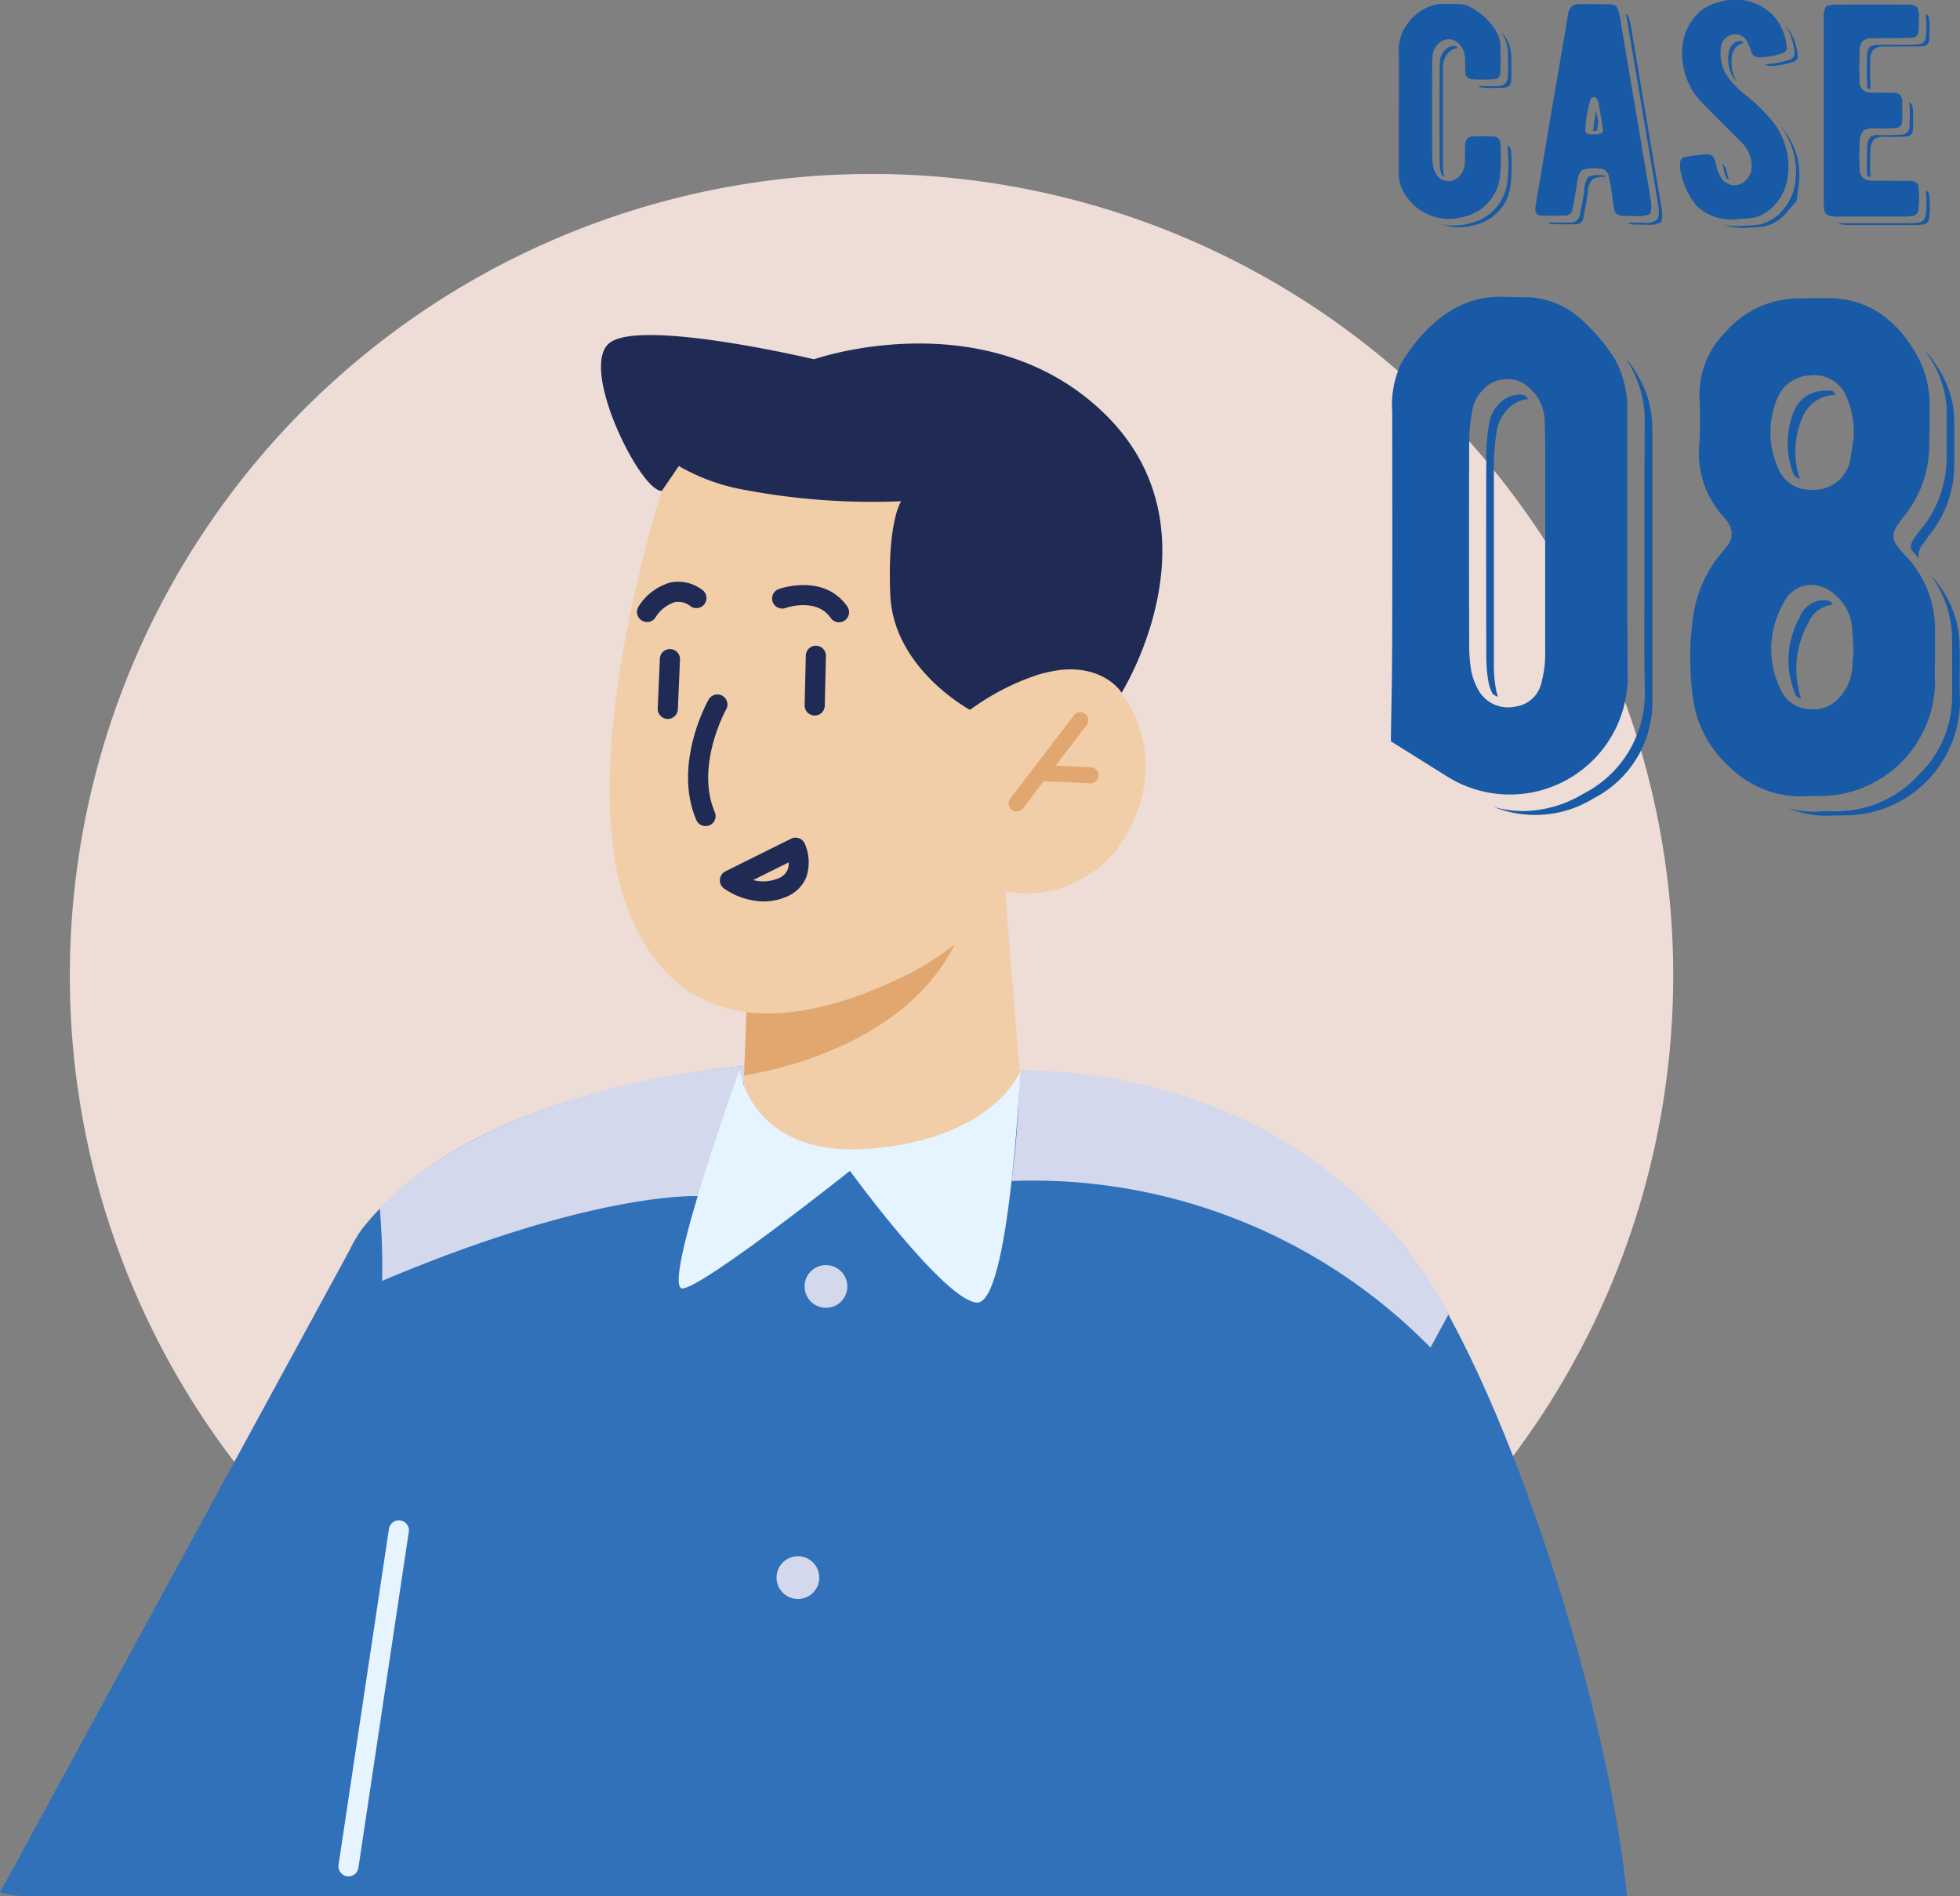 <svg xmlns="http://www.w3.org/2000/svg" width="167.782" height="162.373" viewBox="0 0 167.782 162.373">
  <rect x="0" y="0" width="167.782" height="162.373" fill="#808080" stroke="none"/>
  <g id="グループ_32192" data-name="グループ 32192" transform="translate(-13392.117 -15232.246)">
    <path id="パス_2293" data-name="パス 2293" d="M1012.094,5847.766a68.567,68.567,0,0,0,29.5,56.379,68.176,68.176,0,0,0,39.126,12.247c.53,0,1.075,0,1.62-.014a68.628,68.628,0,1,0-70.246-68.612" transform="translate(12386 9468)" fill="#edddd6"/>
    <path id="パス_2294" data-name="パス 2294" d="M1026.856,5926.619H1145.4c-1.774-17.914-11.626-47.3-19.757-56.481-8.3-9.388-28.3-15.727-48.8-15.055,0,0-27.922-.121-39.549,14.159-4.8,5.891-9.663,34.64-10.438,57.377" transform="translate(12386 9468)" fill="#3071b9"/>
    <path id="パス_2295" data-name="パス 2295" d="M1006.117,5926.292a11.2,11.2,0,0,0,1.723.293c.31.017.637.034.947.034H1049.3l6.322-13.5-19.637-41.72Z" transform="translate(12386 9468)" fill="#3071b9"/>
    <path id="パス_2296" data-name="パス 2296" d="M1035.946,5924.914a.861.861,0,0,0,.851-.733l4.306-28.715a.861.861,0,1,0-1.7-.255l-4.306,28.714a.863.863,0,0,0,.724.98.9.9,0,0,0,.129.009" transform="translate(12386 9468)" fill="#e6f4ff"/>
    <path id="パス_2297" data-name="パス 2297" d="M1092.712,5865.37a47.689,47.689,0,0,1,35.859,14.263l1.532-2.827s-8.913-20.466-36.732-20.944a75.983,75.983,0,0,1-.659,9.508" transform="translate(12386 9468)" fill="#d3d8ec"/>
    <path id="パス_2298" data-name="パス 2298" d="M1065.841,5866.668s-8.789-.458-27.013,7.253a58.654,58.654,0,0,0-.2-6.174s8.183-10.16,31.777-12.292Z" transform="translate(12386 9468)" fill="#d3d8ec"/>
    <path id="パス_2299" data-name="パス 2299" d="M1074.992,5874.4a1.829,1.829,0,1,0,1.829-1.829,1.828,1.828,0,0,0-1.829,1.829" transform="translate(12386 9468)" fill="#d3d8ec"/>
    <path id="パス_2300" data-name="パス 2300" d="M1072.592,5899.33a1.828,1.828,0,1,0,1.828-1.829,1.829,1.829,0,0,0-1.828,1.829" transform="translate(12386 9468)" fill="#d3d8ec"/>
    <path id="パス_2301" data-name="パス 2301" d="M1092.149,5840.551l1.308,16.113s-1.1,4.886-11.64,6.61c-7.853,1.284-12.139-3.456-12.139-3.456l.134-3.478.36-9.047,18.82-5.77Z" transform="translate(12386 9468)" fill="#f1cda8"/>
    <path id="パス_2302" data-name="パス 2302" d="M1088.992,5841.522a5.978,5.978,0,0,1-.385,1.793c-3.324,9.391-14.262,12.245-18.8,13.025l.36-9.048Z" transform="translate(12386 9468)" fill="#e1a76e"/>
    <path id="パス_2303" data-name="パス 2303" d="M1062.772,5806.273s-7.675,23.516-2.9,35.848,16.134,9.219,22.806,6.1a22.976,22.976,0,0,0,9.47-7.667,9.788,9.788,0,0,0,10.4-4.856c3.736-6.42.411-13.055-3.427-14.278s-7.964,1.862-7.964,1.862l2.8-6.889s-17.677-31.924-31.193-10.12" transform="translate(12386 9468)" fill="#f1cda8"/>
    <path id="パス_2304" data-name="パス 2304" d="M1066.513,5834.983a.861.861,0,0,0,.792-1.2c-1.681-3.942.923-8.7.949-8.75a.861.861,0,1,0-1.5-.84c-.126.223-3.047,5.536-1.03,10.266a.86.86,0,0,0,.792.523" transform="translate(12386 9468)" fill="#1f2b55"/>
    <path id="パス_2305" data-name="パス 2305" d="M1093.142,5833.725a.682.682,0,0,0,.545-.269l5.453-7.125a.685.685,0,0,0-1.089-.832l-5.452,7.124a.684.684,0,0,0,.127.961.676.676,0,0,0,.416.141" transform="translate(12386 9468)" fill="#e1a76e"/>
    <path id="パス_2306" data-name="パス 2306" d="M1099.447,5831.315a.685.685,0,0,0,.032-1.37l-4.3-.2a.66.66,0,0,0-.717.652.685.685,0,0,0,.651.718l4.3.2h.034" transform="translate(12386 9468)" fill="#e1a76e"/>
    <path id="パス_2307" data-name="パス 2307" d="M1075.858,5825.515a.862.862,0,0,0,.861-.841l.1-4.257a.861.861,0,0,0-1.722-.04l-.1,4.257a.862.862,0,0,0,.841.881Z" transform="translate(12386 9468)" fill="#1f2b55"/>
    <path id="パス_2308" data-name="パス 2308" d="M1063.284,5825.805a.863.863,0,0,0,.86-.824l.182-4.254a.861.861,0,0,0-.823-.9.852.852,0,0,0-.9.824l-.182,4.254a.861.861,0,0,0,.823.9h.038" transform="translate(12386 9468)" fill="#1f2b55"/>
    <path id="パス_2309" data-name="パス 2309" d="M1077.938,5817.529a.861.861,0,0,0,.708-1.352c-1.974-2.846-5.722-1.545-5.88-1.487a.861.861,0,0,0,.577,1.622c.109-.039,2.669-.912,3.886.846a.862.862,0,0,0,.709.371" transform="translate(12386 9468)" fill="#1f2b55"/>
    <path id="パス_2310" data-name="パス 2310" d="M1061.507,5817.508a.86.86,0,0,0,.733-.409,3.063,3.063,0,0,1,1.654-1.3,1.7,1.7,0,0,1,1.342.36.861.861,0,0,0,.992-1.408,3.412,3.412,0,0,0-2.69-.637,4.733,4.733,0,0,0-2.765,2.08.861.861,0,0,0,.734,1.31" transform="translate(12386 9468)" fill="#1f2b55"/>
    <path id="パス_2311" data-name="パス 2311" d="M1062.773,5806.276l1.453-2.124a17.328,17.328,0,0,0,5.759,2.063,58.9,58.9,0,0,0,13.272.951s-1.2,1.747-.926,8.039c.276,6.312,6.823,9.826,6.823,9.826a20.633,20.633,0,0,1,5.874-3.029,12.5,12.5,0,0,1,1.917-.4c3.777-.371,5.183,1.96,5.183,1.96s8.69-13.851-1.363-23.8c-7.05-6.948-16.49-6.5-21.492-5.606a28.032,28.032,0,0,0-3.312.8l-.177.05s-15.052-3.569-17.556-1.338c-2.5,2.212,2.738,12.7,4.545,12.61" transform="translate(12386 9468)" fill="#1f2b55"/>
    <path id="パス_2312" data-name="パス 2312" d="M1068.079,5840.312a.863.863,0,0,1,.137-1.458l5.62-2.793a.862.862,0,0,1,1.168.415,3.981,3.981,0,0,1,.133,2.878,3.1,3.1,0,0,1-1.786,1.711,4.884,4.884,0,0,1-1.87.369,6.131,6.131,0,0,1-3.4-1.122m2.505-.711a3.362,3.362,0,0,0,2.114-.13,1.394,1.394,0,0,0,.835-.745,1.564,1.564,0,0,0,.1-.639Z" transform="translate(12386 9468)" fill="#1f2b55"/>
    <path id="パス_2313" data-name="パス 2313" d="M1069.426,5855.83s-6.843,19.023-4.846,18.74,14.294-10.068,14.294-10.068,8.051,11.072,10.858,11.278,3.725-19.816,3.725-19.816-2.124,5.662-12.606,6.621-11.425-6.755-11.425-6.755" transform="translate(12386 9468)" fill="#e6f4ff"/>
    <path id="パス_2314" data-name="パス 2314" d="M1012.094,5847.767a68.567,68.567,0,0,0,29.5,56.378,68.176,68.176,0,0,0,39.125,12.247c.531,0,1.075,0,1.621-.015a68.628,68.628,0,1,0-70.246-68.61" transform="translate(12386 9468)" fill="none"/>
    <path id="パス_2393" data-name="パス 2393" d="M1131.408,5782.816a4.447,4.447,0,0,1-5.015-1.918,3.226,3.226,0,0,1-.533-2.017v-5.256q.015-4.559-.011-4.951a3.714,3.714,0,0,1,.684-2.286,4.114,4.114,0,0,1,2.006-1.612,2.835,2.835,0,0,1,.889-.19q1.092,0,1.613.012a2.313,2.313,0,0,1,.684.127,5.606,5.606,0,0,1,2.235,1.841,2.88,2.88,0,0,1,.6,1.892q.024,1.231,0,1.815a.872.872,0,0,1-.177.61.981.981,0,0,1-.635.165,14.706,14.706,0,0,1-1.613-.013.56.56,0,0,1-.572-.584q0,.025-.038-1.206a1.793,1.793,0,0,0-.469-1.193,1.238,1.238,0,0,0-.939-.445,1.225,1.225,0,0,0-.927.445,1.655,1.655,0,0,0-.445.99c-.017.218-.025.49-.025.812q-.014,4.482,0,7.478a9.613,9.613,0,0,0,.05,1,1.989,1.989,0,0,0,.306.85,1.232,1.232,0,0,0,1.992.127,1.837,1.837,0,0,0,.457-1.206v-.7c0-.3,0-.533.014-.711a.9.9,0,0,1,.178-.584.733.733,0,0,1,.546-.178,16.68,16.68,0,0,1,1.714.013.541.541,0,0,1,.57.584,15.615,15.615,0,0,1-.038,2.92,3.991,3.991,0,0,1-3.1,3.364m-1.752-13.051a1.626,1.626,0,0,1,.458-.99,1.211,1.211,0,0,1,.787-.419.909.909,0,0,1-.077-.1l-.051-.051a1.106,1.106,0,0,0-.164-.026,1.084,1.084,0,0,0-.826.394,1.441,1.441,0,0,0-.406.9c-.017.212-.026.478-.026.8q-.01,4.392,0,7.465a8.972,8.972,0,0,0,.051.99,2.184,2.184,0,0,0,.153.521.881.881,0,0,0,.2.127,1.8,1.8,0,0,1-.064-.319,7.637,7.637,0,0,1-.063-1.014v-7.465c0-.322.009-.594.025-.813m5.815,7.478a14.712,14.712,0,0,1-.051,2.933,3.946,3.946,0,0,1-3.1,3.351,4.461,4.461,0,0,1-2.818-.089,4.14,4.14,0,0,0,1.027.127,5.586,5.586,0,0,0,1.4-.19,4.105,4.105,0,0,0,3.212-3.479,11.924,11.924,0,0,0,.063-2.526l-.025-.432a1,1,0,0,0-.038-.228.541.541,0,0,1,.33.533m-.267-8.379a3.139,3.139,0,0,0-.571-1.867c.084.094.169.191.254.293a2.98,2.98,0,0,1,.6,1.891c.016.829.016,1.435,0,1.816a.907.907,0,0,1-.177.609,1.011,1.011,0,0,1-.635.165q-.8.026-1.614-.012a.689.689,0,0,1-.406-.153c.33.016.652.026.965.026.212,0,.419,0,.623-.013a1.079,1.079,0,0,0,.735-.216,1.029,1.029,0,0,0,.229-.711q.014-.571,0-1.739Z" transform="translate(12386 9468)" fill="#185aa5"/>
    <path id="パス_2394" data-name="パス 2394" d="M1144.992,5782.714a.8.8,0,0,1-.52-.178.832.832,0,0,1-.2-.508q-.053-.292-.127-.9-.09-.609-.127-.914c-.017-.127-.081-.424-.191-.889a.77.77,0,0,0-.8-.647l-.2-.013a2.835,2.835,0,0,0-1.269.152c-.229.153-.381.563-.457,1.232q-.025.292-.368,2.094a.609.609,0,0,1-.635.559q-1.194.037-2.031,0-.547-.014-.521-.622.012-.14.1-.7.851-5,1.117-6.627,1.51-8.785,1.561-9.141a1.289,1.289,0,0,1,.356-.838,1.425,1.425,0,0,1,.85-.178h1.118v.013h1.218a1.029,1.029,0,0,1,.572.153,1.125,1.125,0,0,1,.266.558,4.421,4.421,0,0,1,.1.5q.43,2.565,1.3,7.681t1.295,7.681q.191,1.128-.089,1.4a2.268,2.268,0,0,1-1.194.165q-.951-.013-1.117-.025m-1.65-3.466h-.038l-.394-.013a1.346,1.346,0,0,0-.85.178,1.87,1.87,0,0,0-.318,1.066q-.063.534-.266,1.562-.09.418-.115.558a.755.755,0,0,1-.774.686c-.415.008-.774.013-1.079.013-.288,0-.584,0-.889-.013a.5.5,0,0,0,.368.14q.838.038,2.032.012a.606.606,0,0,0,.634-.558q.344-1.8.369-2.108a1.781,1.781,0,0,1,.418-1.193,2.008,2.008,0,0,1,1.092-.19.938.938,0,0,0-.051-.14Zm-.229-5.256q-.14-.813-.152-.863a1.086,1.086,0,0,0-.14-.381q-.14-.228-.33-.191a.278.278,0,0,0-.216.191,9.084,9.084,0,0,0-.431,2.361,3.119,3.119,0,0,0-.026.343q0,.3.762.292.686,0,.736-.279a1.4,1.4,0,0,0-.025-.432q-.051-.344-.178-1.041m-.571,1.447h.267q.05-.381.114-.774c-.034-.187-.089-.5-.165-.927a14.742,14.742,0,0,0-.267,1.7Zm3.377,8.011a.868.868,0,0,1-.495-.165h.025a.041.041,0,0,0,.026.013c.177.007.414.012.711.012h.761a1.37,1.37,0,0,0,.991-.254q.291-.342.088-1.485l-2.589-15.361c-.035-.212-.068-.381-.1-.508a2.016,2.016,0,0,0-.089-.279c.161.067.288.275.381.622.034.127.067.292.1.5q.38,2.233,1.294,7.681.825,4.9,1.3,7.68.19,1.129-.088,1.4a2.263,2.263,0,0,1-1.194.165c-.635,0-1.007,0-1.117-.013" transform="translate(12386 9468)" fill="#185aa5"/>
    <path id="パス_2395" data-name="パス 2395" d="M1154.628,5783.031a4.281,4.281,0,0,1-2.564-.609,3.277,3.277,0,0,1-.978-.889,6.788,6.788,0,0,1-1.13-2.742,2.9,2.9,0,0,1-.012-.609.486.486,0,0,1,.431-.5,16.888,16.888,0,0,1,1.74-.215.84.84,0,0,1,.571.114,1.127,1.127,0,0,1,.279.558c.017.051.047.166.089.343.042.153.076.271.1.356a1.252,1.252,0,0,0,.165.368,1.374,1.374,0,0,0,1.6.863,1.462,1.462,0,0,0,.8-.558,1.566,1.566,0,0,0,.343-.978,2.843,2.843,0,0,0-.749-1.98l-1.308-1.308-2.171-2.184a6.015,6.015,0,0,1-1.7-4.7,4.552,4.552,0,0,1,1-2.6,3.817,3.817,0,0,1,2.1-1.321,4.544,4.544,0,0,1,4.659,1.117,4.472,4.472,0,0,1,1.168,2.679.467.467,0,0,1-.343.559,6.74,6.74,0,0,1-2.006.368.625.625,0,0,1-.647-.419c-.026-.068-.068-.182-.127-.343-.051-.144-.093-.254-.127-.33q-.457-1.028-1.346-.876a1.238,1.238,0,0,0-1.041,1.244,3.506,3.506,0,0,0,.952,2.831,7.791,7.791,0,0,0,1.194,1.13,14.507,14.507,0,0,1,2.006,1.917,6.161,6.161,0,0,1,1.561,5.129,4.223,4.223,0,0,1-1.041,2.273,3.355,3.355,0,0,1-2.031,1.206c-.051.007-.53.042-1.435.1m-.838-3.808c-.025-.085-.059-.221-.1-.407-.034-.144-.06-.241-.076-.292-.026-.085-.056-.174-.089-.266a.921.921,0,0,1,.381.622c.016.051.046.165.088.343.042.143.077.262.1.355,0-.009.008.013.025.064a.936.936,0,0,1-.2-.153c-.059-.118-.1-.207-.127-.266m6.284.964a6.162,6.162,0,0,0-1.561-5.129l-.013-.012c0-.009,0-.013-.012-.013a6.275,6.275,0,0,1,1.295,4.875,4.377,4.377,0,0,1-1.1,2.374,3.543,3.543,0,0,1-2.095,1.219c-.228.033-.563.058-1,.076-.186.008-.334.017-.444.025s-.228.013-.33.013a4.686,4.686,0,0,1-1.206-.152,4.5,4.5,0,0,0,1.968.292q1.358-.076,1.434-.089a3.394,3.394,0,0,0,2.031-1.206l.864-1,.177-1.27m-4.7-12.251a1.253,1.253,0,0,0-1.015,1.232,3.279,3.279,0,0,0,.419,2.082l-.089-.089a.523.523,0,0,1-.076-.089c.008.008-.022-.03-.089-.114a3.127,3.127,0,0,1-.457-2.069q.126-.992.914-1.118a1.07,1.07,0,0,1,.165-.012c-.026,0,0,0,.089.012.059.068.1.123.139.165m3.885,1.435a.608.608,0,0,0,.444-.724,4.9,4.9,0,0,0-.787-2.247,4.5,4.5,0,0,1,1.079,2.577.467.467,0,0,1-.342.559,7.327,7.327,0,0,1-2.019.368.692.692,0,0,1-.444-.152h.012a7.4,7.4,0,0,0,2.057-.381" transform="translate(12386 9468)" fill="#185aa5"/>
    <path id="パス_2396" data-name="パス 2396" d="M1169.089,5782.79h-5.6c-.187,0-.322,0-.406-.013a1.071,1.071,0,0,1-.635-.2.964.964,0,0,1-.2-.6q-.013-.2-.013-.926v-15.07a2.09,2.09,0,0,1,.178-1.155q.177-.19,1.117-.19,3.06-.014,5.611,0a1.862,1.862,0,0,1,1.054.177,1.722,1.722,0,0,1,.178,1.016,10.814,10.814,0,0,1-.026,1.117.537.537,0,0,1-.533.521c-.161.016-.431.029-.812.038l-2.552.012a1.32,1.32,0,0,0-.876.242,1.263,1.263,0,0,0-.267.85q-.051,1.308,0,2.539a.9.9,0,0,0,1.016,1.016c.22.017.524.021.914.013q.634,0,.927.012a.9.9,0,0,1,.609.191.891.891,0,0,1,.178.622q.025.812-.013,1.638a.55.55,0,0,1-.584.571q-.6.037-1.739.025a1.774,1.774,0,0,0-.952.165,1.469,1.469,0,0,0-.356,1.079q-.051.939,0,2.133a1.234,1.234,0,0,0,.267.851,1.337,1.337,0,0,0,.863.254l2.552.012q.583,0,.812.026a.554.554,0,0,1,.546.52,8.627,8.627,0,0,1-.012,1.93.554.554,0,0,1-.534.533,4.327,4.327,0,0,1-.71.051m2.183-1.79a8.569,8.569,0,0,1-.013,1.93.554.554,0,0,1-.533.533,4.291,4.291,0,0,1-.711.051h-5.6c-.187,0-.322-.005-.407-.013a1.237,1.237,0,0,1-.584-.165l.127.013c.093.007.233.012.419.012h5.612a4.424,4.424,0,0,0,.723-.051.7.7,0,0,0,.66-.672,8.8,8.8,0,0,0,.013-1.955.7.7,0,0,0-.038-.14.491.491,0,0,1,.33.457m-5.04-3.8a1.439,1.439,0,0,1,.356-1.066,1.643,1.643,0,0,1,.952-.165q1.141,0,1.739-.039a.55.55,0,0,0,.584-.571,14.974,14.974,0,0,0,.013-1.625c-.009-.406-.123-.652-.343-.736a1.854,1.854,0,0,1,.063.419q.026.812-.025,1.638a.686.686,0,0,1-.724.723c-.355.026-.783.038-1.282.038l-.546-.012a1.368,1.368,0,0,0-.774.139,1.328,1.328,0,0,0-.292.952q-.051.939-.013,2.133a2.93,2.93,0,0,0,.038.318,1.116,1.116,0,0,0,.254.05v-.063q-.051-1.194,0-2.133m4.088-9.166a.656.656,0,0,0,.66-.647c.026-.305.038-.686.038-1.143a3.916,3.916,0,0,0-.076-.8.464.464,0,0,1,.3.33,3.966,3.966,0,0,1,.051.787,10.986,10.986,0,0,1-.026,1.118.549.549,0,0,1-.533.52c-.161.017-.432.025-.813.025l-2.551.013a1.262,1.262,0,0,0-.876.254,1.21,1.21,0,0,0-.267.838q-.038,1.294.013,2.514a1.866,1.866,0,0,1-.267-.038,1.239,1.239,0,0,1-.025-.242q-.051-1.231,0-2.539a1.037,1.037,0,0,1,.216-.736,1.161,1.161,0,0,1,.774-.2q.458-.013,1.092-.013h1.523a5.663,5.663,0,0,0,.762-.038" transform="translate(12386 9468)" fill="#185aa5"/>
    <path id="パス_2397" data-name="パス 2397" d="M1125.178,5827.716l.088-5.332q.059-4.276.029-22.881a8.336,8.336,0,0,1,.85-4.306q3.6-5.655,8.584-5.537,2.4.059,2.08.029a7.34,7.34,0,0,1,5.01,2.226,16.02,16.02,0,0,1,2.519,3.047,8.821,8.821,0,0,1,1.084,4.219v11.69q0,10.575.03,11.455a10.091,10.091,0,0,1-15.5,8.379l-4.776-2.989m12.891-5.01a9.824,9.824,0,0,0,.322-2.783V5802.4q0-1.493-.059-2.344a3.791,3.791,0,0,0-1.347-2.637,2.617,2.617,0,0,0-2.022-.7,2.7,2.7,0,0,0-1.933.938,3.378,3.378,0,0,0-.908,1.875,16.327,16.327,0,0,0-.235,2.548q-.03,8,0,17.286a13.671,13.671,0,0,0,.176,2.343,5.757,5.757,0,0,0,.674,1.729,2.9,2.9,0,0,0,3.047,1.318,2.64,2.64,0,0,0,2.285-2.051m-4.072-1.669a11.645,11.645,0,0,0,.205,2.343c.019.1.067.274.146.528a1.4,1.4,0,0,1-.469-.264,4.188,4.188,0,0,1-.351-1.055,12.462,12.462,0,0,1-.176-2.256q-.03-9.286,0-17.285a15.773,15.773,0,0,1,.234-2.49,3.157,3.157,0,0,1,.821-1.7,2.424,2.424,0,0,1,1.845-.821,3.223,3.223,0,0,1,.411.059,3.535,3.535,0,0,1,.293.322,2.719,2.719,0,0,0-1.817.909,3.659,3.659,0,0,0-.908,1.875,23.043,23.043,0,0,0-.234,2.548Zm13.564-20.186a8.655,8.655,0,0,0-1.113-4.219,8.377,8.377,0,0,0-1.172-1.7q.292.439.5.82a9.572,9.572,0,0,1,1.142,4.4q-.03,2.7-.029,8.408v6.768q-.03,5.243.029,7.968a9.628,9.628,0,0,1-5.244,8.907,10.2,10.2,0,0,1-5.215,1.494,9.535,9.535,0,0,1-2.46-.352,9.5,9.5,0,0,0,8.525-.732,9.263,9.263,0,0,0,5.039-8.613v-23.145Z" transform="translate(12386 9468)" fill="#185aa5"/>
    <path id="パス_2398" data-name="パス 2398" d="M1154.24,5829.971a9.592,9.592,0,0,1-3.193-5.888,25.2,25.2,0,0,1,.029-7.206,10.91,10.91,0,0,1,2.227-5.07,5.325,5.325,0,0,1,.381-.438c.155-.2.273-.353.351-.47a1.564,1.564,0,0,0,.088-1.758,2.6,2.6,0,0,0-.41-.586,8.06,8.06,0,0,1-2.109-6.445q.087-1.9,0-3.75a7.552,7.552,0,0,1,2.226-5.683,8.275,8.275,0,0,1,6.006-2.872q.615-.029,2.813-.029,4.657.031,7.382,4.57a8.551,8.551,0,0,1,1.26,4.454v1.875q-.03,1.789-.029,1.875a9.563,9.563,0,0,1-1.817,5.45c-.391.508-.713.946-.966,1.318a1.346,1.346,0,0,0,.088,1.729,7.757,7.757,0,0,0,.761.878,9.08,9.08,0,0,1,2.432,6.182v2.344q-.03,1.493,0,2.343a9.867,9.867,0,0,1-9.551,9.61q-1.377,0-1.641.028a8.623,8.623,0,0,1-6.328-2.461m6.944-23.789a3.177,3.177,0,0,0,3.31-2.461q0-.086.293-1.875a7.6,7.6,0,0,0-.791-4.013,3,3,0,0,0-2.988-1.435,3.113,3.113,0,0,0-2.725,1.9,7.514,7.514,0,0,0,.088,6.123,2.886,2.886,0,0,0,2.813,1.757m3.457,15.586q.029-.176.146-1.844-.117-1.905-.146-2.111a4.093,4.093,0,0,0-1.406-2.607,3.032,3.032,0,0,0-2.461-.849,2.687,2.687,0,0,0-2.022,1.612,7.857,7.857,0,0,0-.176,7.382,2.759,2.759,0,0,0,2.491,1.612,2.841,2.841,0,0,0,2.46-.939,4.167,4.167,0,0,0,1.114-2.256m-4.922-22.383a2.78,2.78,0,0,1,2.461-1.669,2.813,2.813,0,0,1,.41-.029,3.121,3.121,0,0,1,.41.058,1.291,1.291,0,0,1,.264.323h-.117a3.067,3.067,0,0,0-2.725,1.9,7.326,7.326,0,0,0-.234,5.3,2.549,2.549,0,0,1-.469-.264,7.206,7.206,0,0,1,0-5.625m2.549,16.261a2.232,2.232,0,0,0-2.08,1.435,7.611,7.611,0,0,0-.323,6.768,1.911,1.911,0,0,0,.44.234,8.008,8.008,0,0,1,.586-6.445,2.563,2.563,0,0,1,2.138-1.612c-.137-.156-.225-.253-.263-.292a2.035,2.035,0,0,0-.5-.088m9.2-2.052c-.02,0-.029-.008-.029-.029a9.42,9.42,0,0,1,1.787,5.508v4.687a9.347,9.347,0,0,1-2.93,6.915,9.5,9.5,0,0,1-6.943,3.046h-.967a6.132,6.132,0,0,0-.674.031h-.351a8.044,8.044,0,0,1-2.11-.294,8.231,8.231,0,0,0,3.457.644q.234-.029,1.641-.029a9.866,9.866,0,0,0,9.551-9.609q-.03-.849-.03-2.344.028-1.7,0-2.344a8.956,8.956,0,0,0-2.4-6.182m1.289-12.479v2.432a9.806,9.806,0,0,1-1.9,5.654,13.386,13.386,0,0,0-.967,1.289,1.065,1.065,0,0,0-.176.82l.147.146c.155.195.331.411.527.645a1.317,1.317,0,0,1,.234-1.114q.381-.554.967-1.318a9.573,9.573,0,0,0,1.817-5.45v-3.75a8.36,8.36,0,0,0-1.231-4.453,12.179,12.179,0,0,0-1.348-1.844c.254.37.469.693.645.966a8.559,8.559,0,0,1,1.289,4.628Z" transform="translate(12386 9468)" fill="#185aa5"/>
  </g>
</svg>
